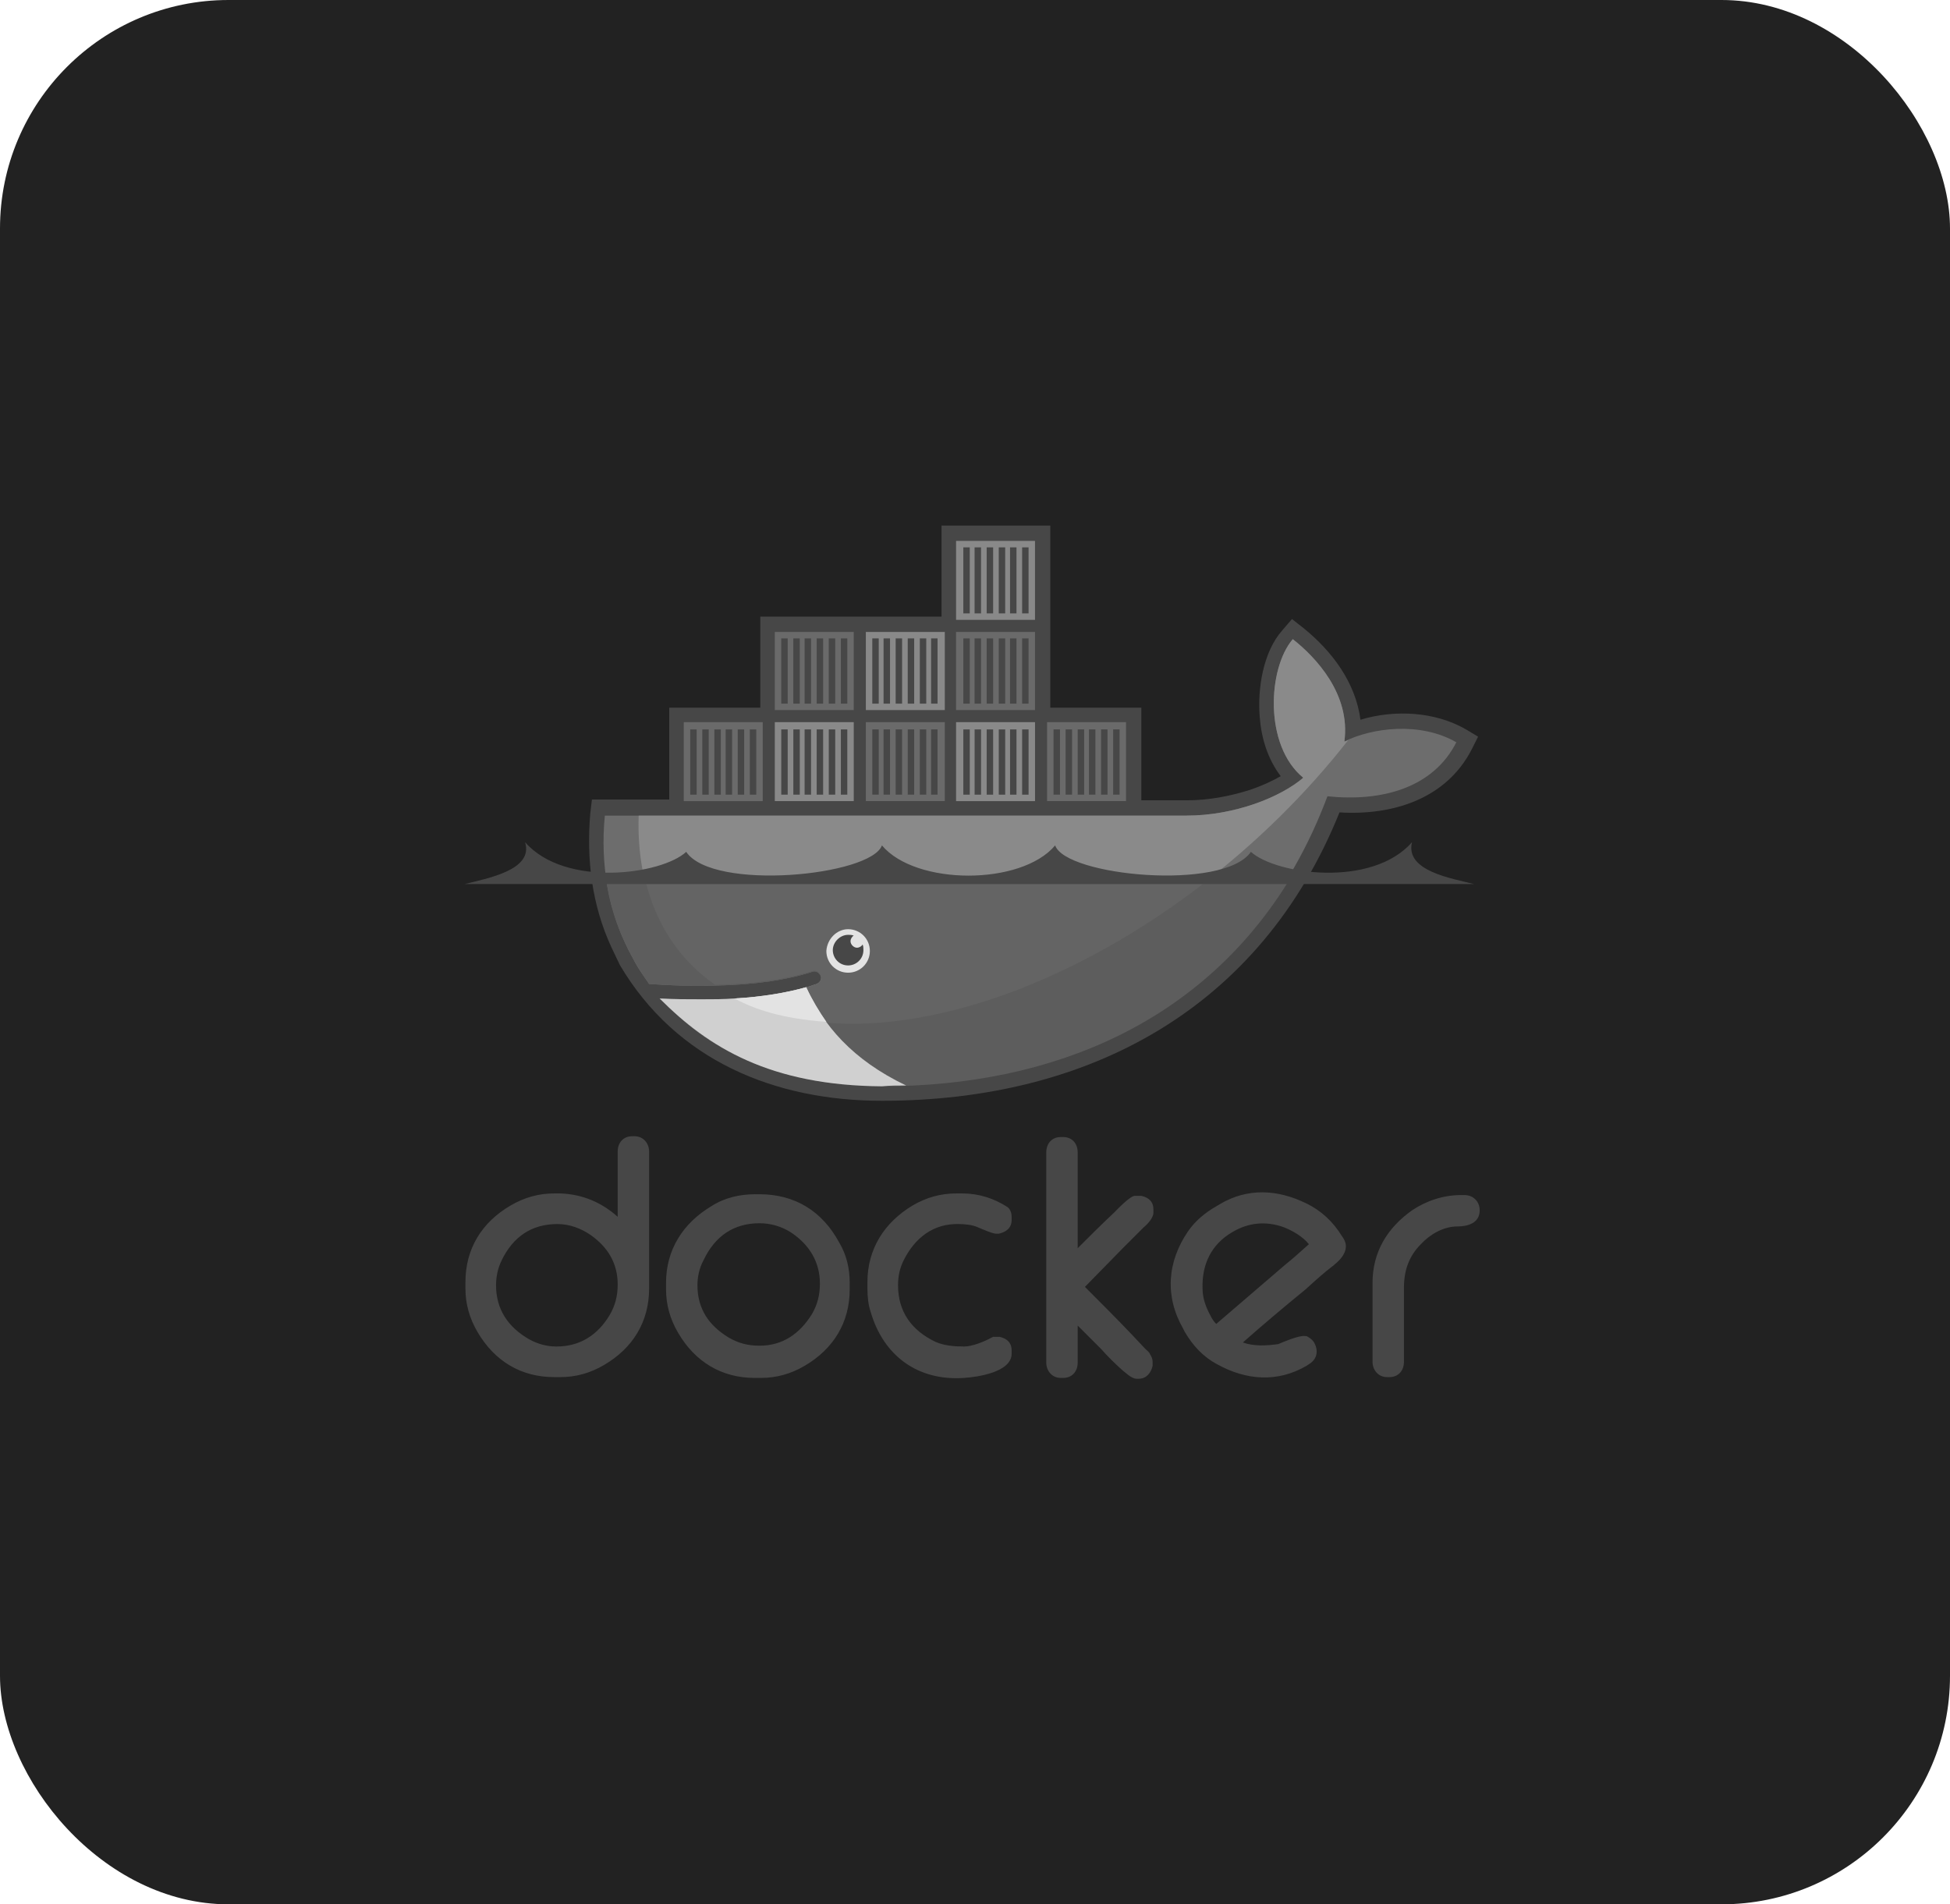 <svg width="256" height="250" viewBox="0 0 256 250" fill="none" xmlns="http://www.w3.org/2000/svg">
<rect width="256" height="250" rx="30" fill="#222222"/>
<path fill-rule="evenodd" clip-rule="evenodd" d="M81.092 159.742V151.176C81.092 150.012 81.832 149.166 82.996 149.166H83.313C84.477 149.166 85.217 150.118 85.217 151.176V169.155C85.217 173.491 83.102 176.981 79.294 179.202C77.496 180.26 75.593 180.788 73.583 180.788H72.737C68.401 180.788 64.911 178.673 62.69 174.866C61.632 173.068 61.103 171.164 61.103 169.155V168.309C61.103 163.973 63.219 160.483 67.026 158.262C68.824 157.204 70.728 156.675 72.737 156.675H73.583C76.439 156.781 78.977 157.839 81.092 159.742ZM65.122 168.732C65.122 171.905 66.709 174.231 69.459 175.818C70.622 176.452 71.785 176.77 73.054 176.77C76.121 176.77 78.448 175.289 80.035 172.645C80.775 171.376 81.092 170.107 81.092 168.626C81.092 165.876 79.823 163.761 77.602 162.175C76.227 161.223 74.747 160.694 73.16 160.694C69.776 160.694 67.343 162.386 65.863 165.453C65.334 166.511 65.122 167.674 65.122 168.732ZM99.177 156.781H99.706C104.359 156.781 107.955 159.002 110.176 163.127C111.128 164.713 111.551 166.511 111.551 168.415V169.261C111.551 173.597 109.436 177.087 105.629 179.308C103.831 180.365 101.927 180.894 99.918 180.894H99.071C94.735 180.894 91.245 178.779 89.024 174.972C87.967 173.174 87.438 171.27 87.438 169.261V168.415C87.438 164.078 89.659 160.588 93.36 158.367C95.158 157.204 97.168 156.781 99.177 156.781ZM91.562 168.732C91.562 171.799 93.043 174.02 95.687 175.606C96.956 176.347 98.225 176.664 99.706 176.664C102.773 176.664 104.994 175.077 106.58 172.539C107.321 171.27 107.638 170.001 107.638 168.52C107.638 165.665 106.263 163.444 103.936 161.857C102.667 161.011 101.187 160.588 99.706 160.588C96.322 160.588 93.889 162.28 92.409 165.347C91.774 166.511 91.562 167.674 91.562 168.732ZM128.367 161.117C127.732 160.8 126.569 160.694 125.934 160.694C122.55 160.588 120.118 162.492 118.637 165.453C118.108 166.511 117.897 167.568 117.897 168.732C117.897 172.222 119.695 174.654 122.762 176.135C123.925 176.664 125.3 176.77 126.569 176.77C127.627 176.77 129.213 176.135 130.165 175.606L130.376 175.5H131.223C132.174 175.712 132.809 176.241 132.809 177.298V177.721C132.809 180.154 128.261 180.788 126.569 180.894C120.541 181.317 115.993 178.039 114.301 172.222C113.984 171.27 113.878 170.212 113.878 169.155V168.309C113.878 163.973 116.099 160.483 119.8 158.262C121.598 157.204 123.502 156.675 125.511 156.675H126.358C128.473 156.675 130.482 157.31 132.28 158.473L132.386 158.579L132.492 158.685C132.703 159.002 132.809 159.319 132.809 159.742V160.165C132.809 161.223 132.069 161.752 131.117 161.963H130.799C130.271 161.963 128.896 161.329 128.367 161.117ZM141.481 163.867C143.068 162.28 144.654 160.694 146.24 159.213C146.663 158.79 148.356 156.992 148.99 156.992H149.836C150.788 157.204 151.423 157.733 151.423 158.79V159.213C151.423 159.848 150.682 160.694 150.154 161.117L147.298 163.973L142.433 168.943C144.548 171.059 146.663 173.174 148.673 175.289L150.365 177.087C150.577 177.298 150.894 177.51 151 177.827C151.211 178.144 151.317 178.462 151.317 178.779V179.308C151.105 180.26 150.471 181 149.519 181H149.202C148.567 181 147.827 180.26 147.298 179.837C146.346 178.991 145.394 178.039 144.548 177.087L141.481 174.02V178.885C141.481 180.048 140.741 180.894 139.578 180.894H139.26C138.097 180.894 137.357 179.942 137.357 178.885V151.281C137.357 150.118 138.097 149.272 139.26 149.272H139.578C140.741 149.272 141.481 150.118 141.481 151.281V163.867ZM191.823 156.887H192.246C193.409 156.887 194.256 157.733 194.256 158.896C194.256 160.588 192.669 161.011 191.294 161.011C189.496 161.011 187.698 162.069 186.535 163.338C184.949 164.924 184.314 166.828 184.314 169.049V178.779C184.314 179.942 183.574 180.788 182.41 180.788H182.093C180.93 180.788 180.189 179.837 180.189 178.779V168.415C180.189 164.396 182.093 161.223 185.372 158.896C187.275 157.627 189.496 156.887 191.823 156.887ZM163.162 176.241C164.643 176.77 166.335 176.664 167.816 176.452C168.556 176.135 170.565 175.289 171.306 175.395H171.517C171.94 175.606 172.363 175.924 172.575 176.347C173.104 177.404 172.892 178.462 171.834 179.096L171.517 179.308C167.71 181.529 163.585 181.212 159.778 179.096C157.98 178.144 156.605 176.664 155.547 174.866L155.336 174.443C152.903 170.212 153.221 165.665 155.97 161.646C156.922 160.271 158.191 159.213 159.672 158.367L160.201 158.05C163.797 155.935 167.71 156.146 171.411 157.944C173.421 158.896 175.007 160.377 176.171 162.28L176.382 162.598C177.228 163.973 176.171 165.242 175.113 166.088C173.844 167.04 172.575 168.203 171.411 169.261C168.556 171.587 165.806 173.914 163.162 176.241ZM159.672 173.808L168.662 166.088C169.719 165.242 170.777 164.29 171.834 163.338C170.988 162.28 169.613 161.54 168.556 161.117C166.229 160.271 163.902 160.483 161.787 161.752C159.037 163.338 157.768 165.982 157.874 169.155C157.874 170.424 158.297 171.587 158.932 172.751C159.143 173.174 159.355 173.491 159.672 173.808ZM137.885 92.902H149.836V105.064H155.865C158.614 105.064 161.47 104.535 164.114 103.689C165.383 103.266 166.864 102.632 168.133 101.891C166.441 99.67 165.595 96.921 165.383 94.171C165.066 90.469 165.806 85.604 168.344 82.749L169.613 81.268L171.094 82.431C174.901 85.499 177.968 89.623 178.603 94.488C183.151 93.113 188.439 93.431 192.458 95.757L194.044 96.709L193.198 98.401C189.814 104.958 182.728 107.074 175.853 106.651C165.489 132.35 143.068 144.513 115.782 144.513C101.715 144.513 88.813 139.225 81.409 126.745L81.304 126.534L80.246 124.313C77.708 118.813 76.968 112.785 77.496 106.756L77.708 104.958H87.861V92.902H99.812V80.951H123.608V69H137.885V92.902Z" fill="#474747"/>
<path d="M176.491 97.344C177.337 91.104 172.684 86.239 169.722 83.912C166.444 87.719 165.915 97.873 171.097 102.103C168.136 104.641 162.108 107.074 155.762 107.074H79.403C78.769 113.631 79.932 119.659 82.576 124.841L83.422 126.428C83.951 127.38 84.585 128.226 85.22 129.177C88.393 129.389 91.248 129.495 93.892 129.389C99.075 129.283 103.305 128.649 106.584 127.591C107.112 127.38 107.535 127.697 107.747 128.12C107.958 128.649 107.641 129.072 107.218 129.283C106.795 129.389 106.372 129.6 105.843 129.706C103.305 130.447 100.555 130.87 97.065 131.081H96.43C95.056 131.187 93.575 131.187 91.989 131.187C90.296 131.187 88.71 131.187 86.806 131.081C93.152 138.273 103.093 142.503 115.573 142.503C142.013 142.503 164.434 130.764 174.27 104.535C181.356 105.276 188.125 103.478 191.192 97.449C186.432 94.7 180.087 95.546 176.491 97.344Z" fill="#6D6D6D"/>
<path d="M176.49 97.344C177.336 91.104 172.683 86.239 169.721 83.912C166.443 87.719 165.914 97.873 171.096 102.103C168.135 104.641 162.107 107.074 155.761 107.074H83.844C83.527 117.121 87.228 124.736 93.891 129.283C99.073 129.177 103.304 128.543 106.582 127.485C107.111 127.274 107.534 127.591 107.746 128.014C107.957 128.543 107.64 128.966 107.217 129.177C106.794 129.283 106.371 129.495 105.842 129.6C103.304 130.341 100.343 130.87 96.853 131.081L96.747 130.975C105.736 135.629 118.745 135.523 133.763 129.812C150.473 123.361 166.125 111.092 177.019 97.132C176.807 97.238 176.701 97.344 176.49 97.344Z" fill="#8A8A8A"/>
<path d="M79.508 115.006C79.931 118.496 80.989 121.775 82.575 124.842L83.421 126.428C83.95 127.38 84.584 128.226 85.219 129.178C88.392 129.389 91.247 129.495 93.891 129.389C99.073 129.283 103.304 128.649 106.582 127.591C107.111 127.38 107.534 127.697 107.746 128.12C107.957 128.649 107.64 129.072 107.217 129.283C106.794 129.389 106.371 129.601 105.842 129.707C103.304 130.447 100.343 130.976 96.853 131.187H96.429C95.055 131.293 93.574 131.293 92.093 131.293C90.401 131.293 88.709 131.293 86.911 131.187C93.257 138.379 103.304 142.609 115.784 142.609C138.416 142.609 158.088 134.043 169.51 115.112H79.508V115.006Z" fill="#5D5D5D"/>
<path d="M84.586 115.006C85.961 121.14 89.134 126.005 93.893 129.283C99.075 129.178 103.305 128.543 106.584 127.486C107.113 127.274 107.536 127.591 107.747 128.014C107.959 128.543 107.642 128.966 107.219 129.178C106.796 129.283 106.373 129.495 105.844 129.601C103.305 130.341 100.344 130.87 96.748 131.081C105.738 135.735 118.746 135.629 133.659 129.918C142.648 126.428 151.426 121.246 159.253 115.006H84.586Z" fill="#646464"/>
<path fill-rule="evenodd" clip-rule="evenodd" d="M89.766 94.806H100.13V105.171H89.766V94.806ZM90.612 95.758H91.458V104.324H90.612V95.758ZM92.198 95.758H93.044V104.324H92.198V95.758ZM93.784 95.758H94.631V104.324H93.784V95.758ZM95.265 95.758H96.111V104.324H95.265V95.758ZM96.852 95.758H97.698V104.324H96.852V95.758ZM98.438 95.758H99.284V104.324H98.438V95.758ZM101.717 82.961H112.081V93.22H101.717V82.961ZM102.563 83.807H103.409V92.374H102.563V83.807ZM104.149 83.807H104.995V92.374H104.149V83.807ZM105.63 83.807H106.476V92.374H105.63V83.807ZM107.216 83.807H108.062V92.374H107.216V83.807ZM108.802 83.807H109.649V92.374H108.802V83.807ZM110.389 83.807H111.235V92.374H110.389V83.807Z" fill="#6A6A6A"/>
<path fill-rule="evenodd" clip-rule="evenodd" d="M101.718 94.805H112.082V105.169H101.718V94.805ZM102.564 95.757H103.41V104.323H102.564V95.757ZM104.15 95.757H104.996V104.323H104.15V95.757ZM105.631 95.757H106.477V104.323H105.631V95.757ZM107.217 95.757H108.063V104.323H107.217V95.757ZM108.804 95.757H109.65V104.323H108.804V95.757ZM110.39 95.757H111.236V104.323H110.39V95.757Z" fill="#898989"/>
<path fill-rule="evenodd" clip-rule="evenodd" d="M113.67 94.805H124.034V105.169H113.67V94.805ZM114.516 95.757H115.362V104.323H114.516V95.757ZM115.997 95.757H116.843V104.323H115.997V95.757ZM117.583 95.757H118.429V104.323H117.583V95.757ZM119.169 95.757H120.016V104.323H119.169V95.757ZM120.756 95.757H121.602V104.323H120.756V95.757ZM122.236 95.757H123.083V104.323H122.236V95.757Z" fill="#6A6A6A"/>
<path fill-rule="evenodd" clip-rule="evenodd" d="M113.67 82.961H124.034V93.22H113.67V82.961ZM114.516 83.807H115.362V92.374H114.516V83.807ZM115.997 83.807H116.843V92.374H115.997V83.807ZM117.583 83.807H118.429V92.374H117.583V83.807ZM119.169 83.807H120.016V92.374H119.169V83.807ZM120.756 83.807H121.602V92.374H120.756V83.807ZM122.236 83.807H123.083V92.374H122.236V83.807ZM125.515 94.806H135.88V105.171H125.515V94.806ZM126.467 95.758H127.313V104.324H126.467V95.758ZM127.948 95.758H128.794V104.324H127.948V95.758ZM129.534 95.758H130.38V104.324H129.534V95.758ZM131.12 95.758H131.966V104.324H131.12V95.758ZM132.601 95.758H133.447V104.324H132.601V95.758ZM134.187 95.758H135.033V104.324H134.187V95.758Z" fill="#898989"/>
<path fill-rule="evenodd" clip-rule="evenodd" d="M125.514 82.961H135.878V93.22H125.514V82.961ZM126.466 83.807H127.312V92.374H126.466V83.807ZM127.946 83.807H128.792V92.374H127.946V83.807ZM129.533 83.807H130.379V92.374H129.533V83.807ZM131.119 83.807H131.965V92.374H131.119V83.807ZM132.6 83.807H133.446V92.374H132.6V83.807ZM134.186 83.807H135.032V92.374H134.186V83.807Z" fill="#6A6A6A"/>
<path fill-rule="evenodd" clip-rule="evenodd" d="M125.514 71.01H135.878V81.374H125.514V71.01ZM126.466 71.856H127.312V80.528H126.466V71.856ZM127.946 71.856H128.792V80.528H127.946V71.856ZM129.533 71.856H130.379V80.528H129.533V71.856ZM131.119 71.856H131.965V80.528H131.119V71.856ZM132.6 71.856H133.446V80.528H132.6V71.856ZM134.186 71.856H135.032V80.528H134.186V71.856Z" fill="#898989"/>
<path fill-rule="evenodd" clip-rule="evenodd" d="M137.464 94.805H147.828V105.169H137.464V94.805ZM138.31 95.757H139.156V104.323H138.31V95.757ZM139.896 95.757H140.742V104.323H139.896V95.757ZM141.483 95.757H142.329V104.323H141.483V95.757ZM142.963 95.757H143.809V104.323H142.963V95.757ZM144.55 95.757H145.396V104.323H144.55V95.757ZM146.136 95.757H146.982V104.323H146.136V95.757Z" fill="#6A6A6A"/>
<path fill-rule="evenodd" clip-rule="evenodd" d="M111.342 121.986C112.928 121.986 114.197 123.255 114.197 124.842C114.197 126.428 112.928 127.697 111.342 127.697C109.755 127.697 108.486 126.428 108.486 124.842C108.592 123.255 109.861 121.986 111.342 121.986Z" fill="#E3E3E3"/>
<path fill-rule="evenodd" clip-rule="evenodd" d="M111.342 122.725C111.553 122.725 111.871 122.725 112.082 122.831C111.871 122.936 111.659 123.254 111.659 123.571C111.659 123.994 112.082 124.417 112.505 124.417C112.822 124.417 113.14 124.206 113.246 123.994C113.351 124.206 113.351 124.523 113.351 124.734C113.351 125.898 112.399 126.744 111.342 126.744C110.178 126.744 109.332 125.792 109.332 124.734C109.332 123.677 110.284 122.725 111.342 122.725ZM61 116.062H193.517C190.662 115.322 184.422 114.37 185.374 110.562C180.086 116.591 167.5 114.793 164.222 111.832C160.626 117.014 139.897 115.004 138.522 110.986C134.08 116.274 120.226 116.274 115.784 110.986C114.303 115.004 93.574 117.014 90.084 111.832C86.911 114.793 74.22 116.591 68.932 110.562C70.095 114.264 63.855 115.322 61 116.062Z" fill="#474747"/>
<path d="M118.956 142.504C111.87 139.12 108.063 134.572 105.842 129.602C103.198 130.342 100.025 130.871 96.429 131.082C95.055 131.188 93.574 131.188 92.093 131.188C90.295 131.188 88.497 131.188 86.594 131.082C93.045 137.534 101.083 142.504 115.784 142.61C116.841 142.504 117.899 142.504 118.956 142.504Z" fill="#D0D0D0"/>
<path d="M108.487 134.149C107.535 132.774 106.584 131.188 105.843 129.602C103.199 130.342 100.027 130.871 96.431 131.082C98.969 132.457 102.565 133.726 108.487 134.149Z" fill="#E3E3E3"/>
</svg>
